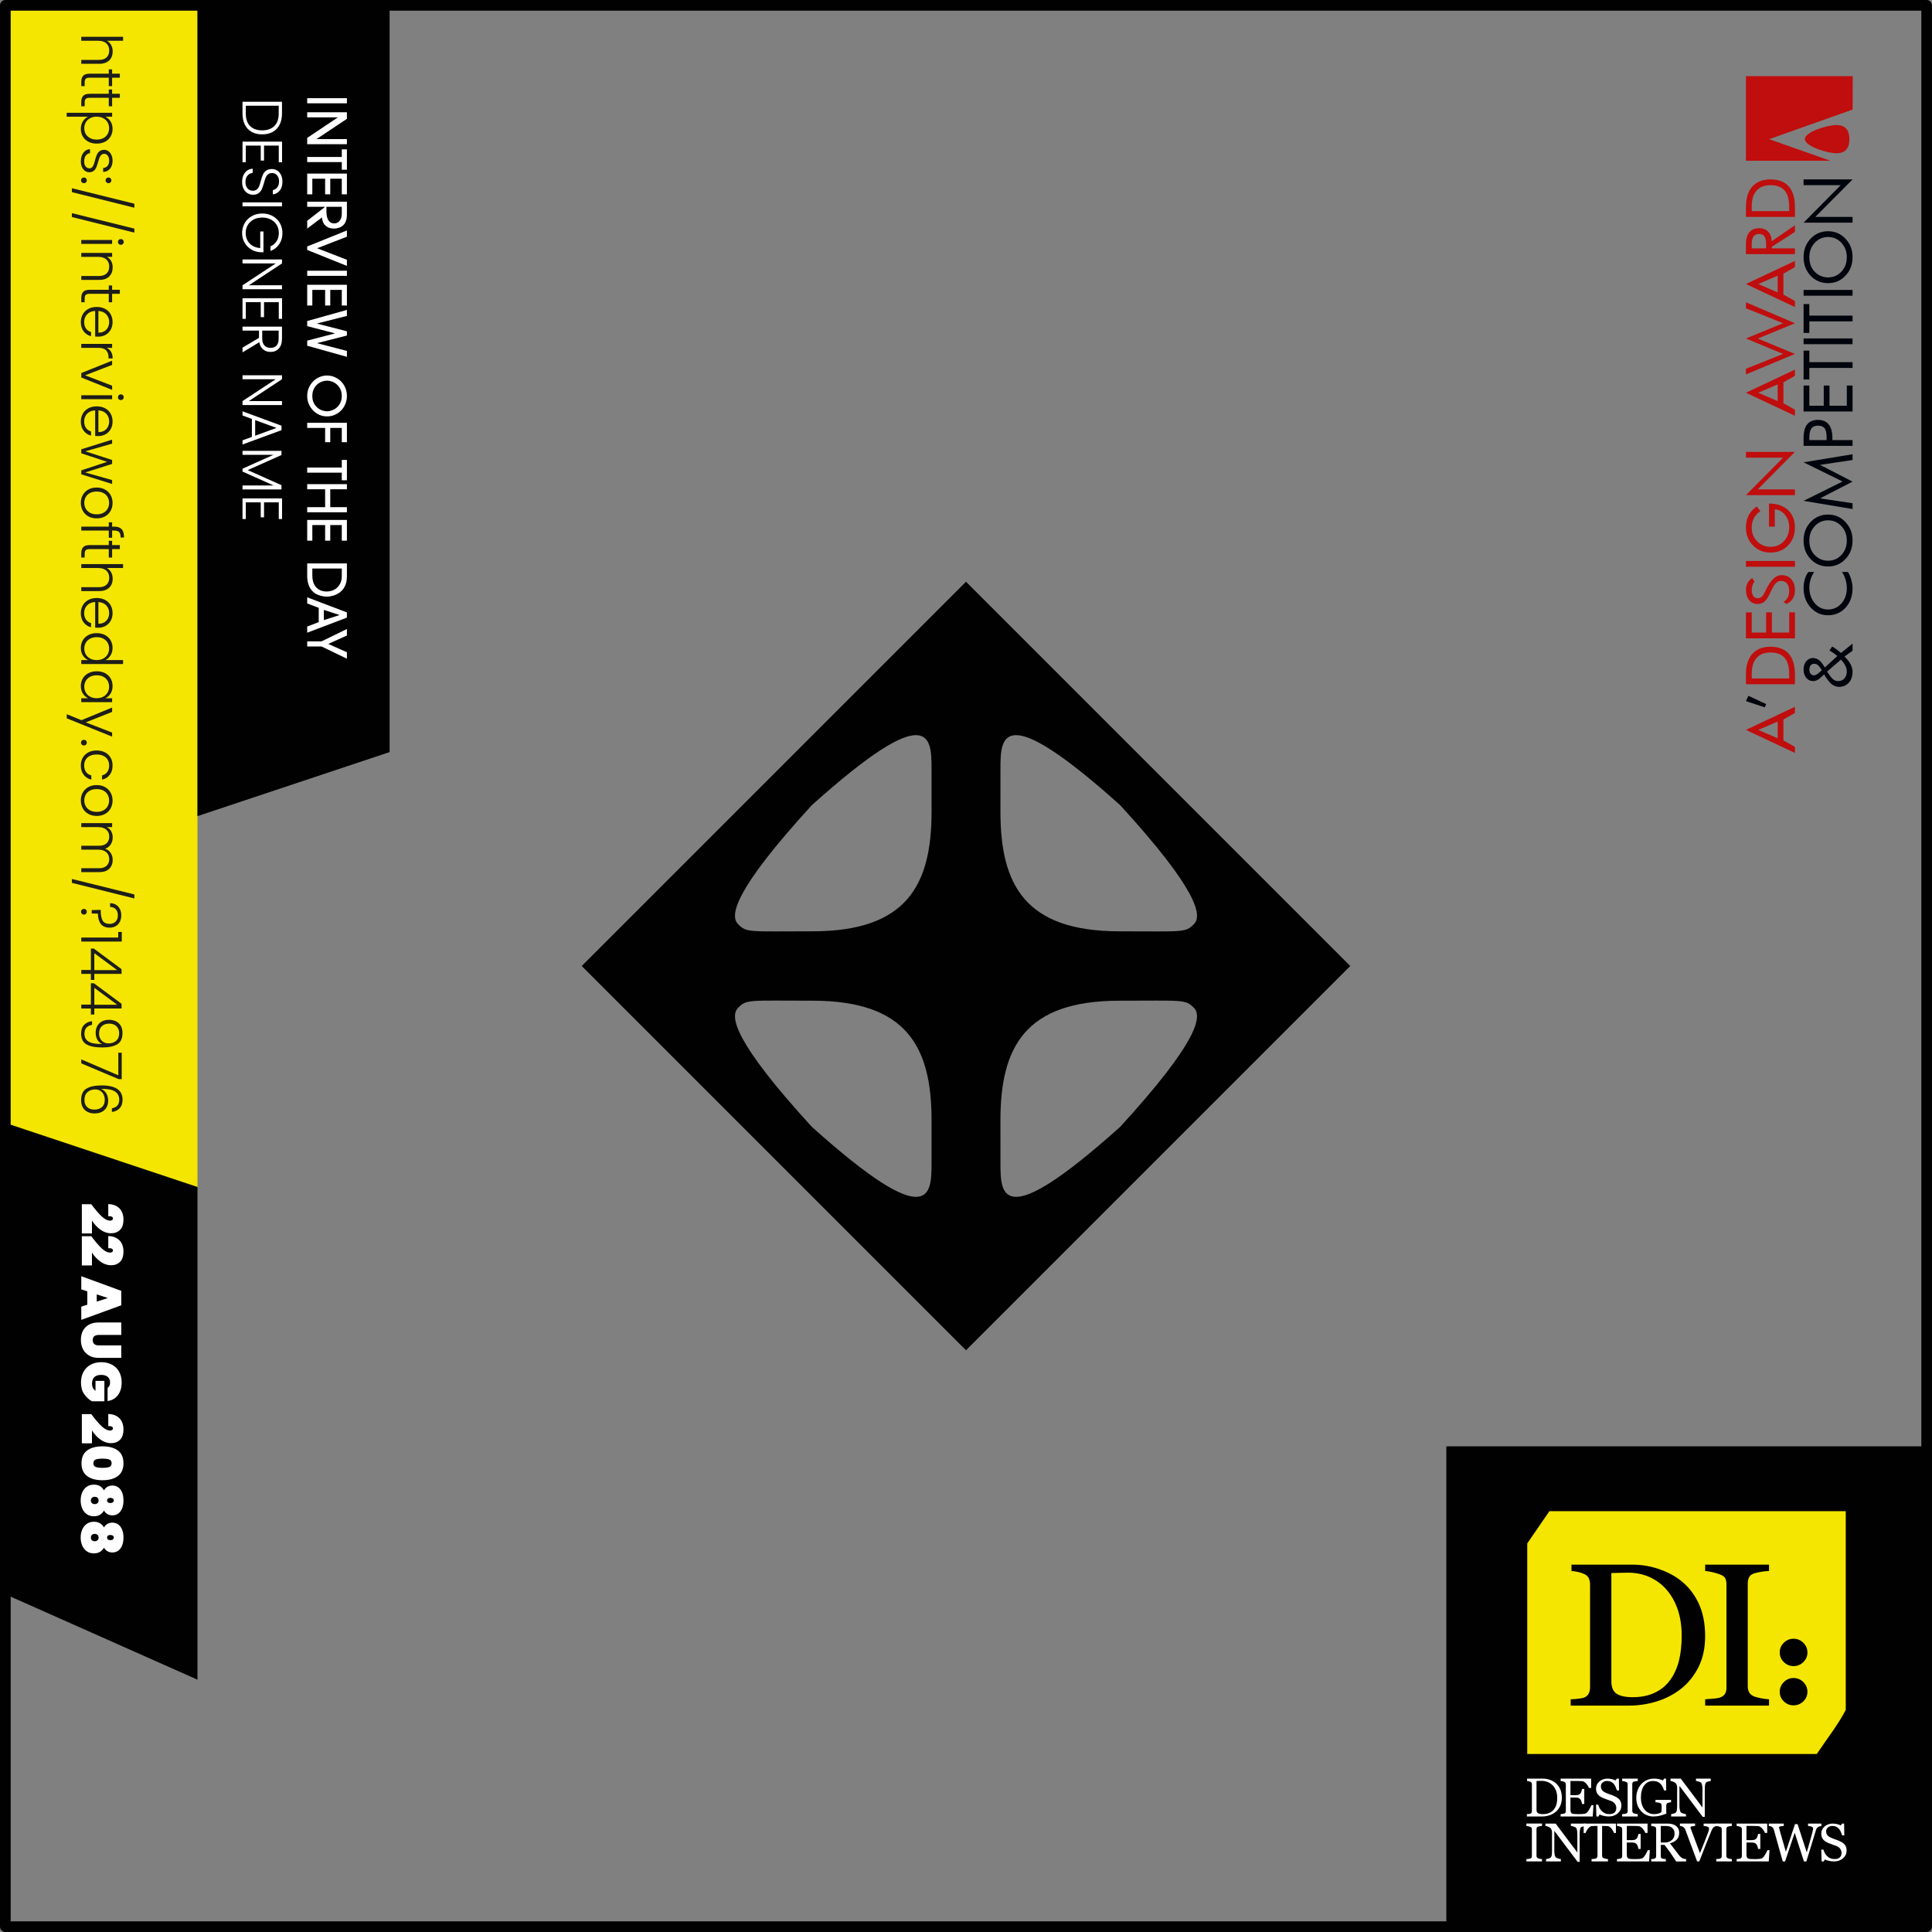 <?xml version="1.0" encoding="UTF-8"?>
<svg id="Layer_1" xmlns="http://www.w3.org/2000/svg" version="1.1" viewBox="0 0 513.071 513.071">
  <rect x="0" y="0" width="513.071" height="513.071" fill="#808080" stroke="none"/>
  <!-- Generator: Adobe Illustrator 29.1.0, SVG Export Plug-In . SVG Version: 2.1.0 Build 142)  -->
  <rect x="384.095" y="384.095" width="127.559" height="127.559" style="fill: #010101;"/>
  <polygon points="52.441 1.418 52.441 315.386 1.418 298.378 1.418 1.418 52.441 1.418" style="fill: #f4e600; fill-rule: evenodd;"/>
  <polygon points="52.441 1.418 52.441 216.74 103.465 199.732 103.465 1.418 52.441 1.418" style="fill: #010101; fill-rule: evenodd;"/>
  <polygon points="52.441 315.213 52.441 446.063 26.929 434.724 1.418 423.386 1.418 298.205 52.441 315.213" style="fill: #010101; fill-rule: evenodd;"/>
  <g>
    <rect x="81.581" y="26.076" width="10.545" height="1.358" style="fill: #fff;"/>
    <polygon points="81.581 38.294 92.126 38.294 92.126 36.936 84.107 36.936 84.107 36.905 92.126 31.558 92.126 29.809 81.581 29.809 81.581 31.167 89.734 31.167 81.581 36.624 81.581 38.294" style="fill: #fff; fill-rule: evenodd;"/>
    <polygon points="81.581 43.044 90.766 43.044 90.766 45.071 92.126 45.071 92.126 39.663 90.766 39.663 90.766 41.687 81.581 41.687 81.581 43.044" style="fill: #fff; fill-rule: evenodd;"/>
    <polygon points="81.581 51.605 82.942 51.605 82.942 47.458 86.344 47.458 86.344 51.605 87.704 51.605 87.704 47.458 90.766 47.458 90.766 51.605 92.126 51.605 92.126 46.1 81.581 46.1 81.581 51.605" style="fill: #fff; fill-rule: evenodd;"/>
    <path d="M81.581,60.696l3.934-2.951c0,.17.037.42.111.76.074.34.23.672.456,1.006.23.329.553.61.978.839.419.227.984.346,1.69.346.448,0,.893-.082,1.341-.241.445-.159.828-.408,1.154-.743.266-.281.479-.635.638-1.071.159-.434.244-1.023.244-1.769v-3.305h-10.545v1.358h4.762l-4.762,3.713v2.058ZM90.766,54.924v1.808c0,.487-.062.89-.19,1.219-.128.329-.283.595-.473.802-.193.207-.411.354-.643.445-.235.091-.462.139-.686.139-.346,0-.638-.065-.873-.193-.233-.128-.428-.292-.584-.493-.153-.201-.275-.428-.36-.672-.085-.249-.15-.493-.187-.734-.043-.238-.062-.459-.074-.666-.011-.207-.011-.366-.011-.485v-1.171h4.082Z" style="fill: #fff; fill-rule: evenodd;"/>
    <polygon points="81.581 66.379 92.126 70.611 92.126 68.99 84.218 65.923 92.126 62.859 92.126 61.203 81.581 65.452 81.581 66.379" style="fill: #fff; fill-rule: evenodd;"/>
    <rect x="81.581" y="71.895" width="10.545" height="1.358" style="fill: #fff;"/>
    <polygon points="81.581 81.134 82.942 81.134 82.942 76.986 86.344 76.986 86.344 81.134 87.704 81.134 87.704 76.986 90.766 76.986 90.766 81.134 92.126 81.134 92.126 75.629 81.581 75.629 81.581 81.134" style="fill: #fff; fill-rule: evenodd;"/>
    <polygon points="81.581 91.814 92.126 94.763 92.126 93.198 84.243 91.146 84.243 91.114 92.126 89.105 92.126 87.979 84.192 85.938 84.192 85.91 92.126 83.9 92.126 82.304 81.581 85.252 81.581 86.61 88.949 88.521 88.949 88.546 81.581 90.462 81.581 91.814" style="fill: #fff; fill-rule: evenodd;"/>
    <path d="M88.878,110.177c.643-.275,1.208-.658,1.687-1.145.479-.488.862-1.066,1.142-1.729.275-.663.419-1.378.419-2.146,0-.802-.147-1.534-.436-2.197-.286-.663-.675-1.236-1.162-1.712-.49-.479-1.054-.853-1.692-1.12-.638-.269-1.295-.403-1.981-.403-.697,0-1.361.133-1.998.408-.638.269-1.196.646-1.678,1.134-.49.485-.879,1.057-1.165,1.718-.286.663-.431,1.386-.431,2.171,0,.768.144,1.482.431,2.146s.675,1.242,1.154,1.729c.479.487,1.035.87,1.67,1.145.632.272,1.296.408,1.993.408.723,0,1.403-.136,2.049-.408ZM85.53,108.984c-.456-.159-.876-.408-1.259-.743-.383-.332-.703-.751-.952-1.261-.255-.507-.377-1.12-.377-1.823,0-.7.122-1.307.377-1.82.249-.516.57-.938.952-1.273.383-.335.808-.584,1.27-.743.462-.159.898-.238,1.312-.238.405,0,.833.079,1.293.238.456.159.876.408,1.264.743.388.335.712.757.967,1.267.255.51.388,1.114.388,1.825,0,.672-.122,1.267-.366,1.774-.247.51-.558.935-.941,1.273-.383.34-.808.595-1.276.765-.468.17-.924.258-1.372.258-.402,0-.828-.082-1.281-.244Z" style="fill: #fff; fill-rule: evenodd;"/>
    <polygon points="81.581 113.641 86.344 113.641 86.344 117.434 87.704 117.434 87.704 113.641 90.766 113.641 90.766 117.434 92.126 117.434 92.126 112.283 81.581 112.283 81.581 113.641" style="fill: #fff; fill-rule: evenodd;"/>
    <polygon points="81.581 125.521 90.766 125.521 90.766 127.545 92.126 127.545 92.126 122.137 90.766 122.137 90.766 124.163 81.581 124.163 81.581 125.521" style="fill: #fff; fill-rule: evenodd;"/>
    <polygon points="81.581 136.041 92.126 136.041 92.126 134.686 87.704 134.686 87.704 129.932 92.126 129.932 92.126 128.574 81.581 128.574 81.581 129.932 86.344 129.932 86.344 134.686 81.581 134.686 81.581 136.041" style="fill: #fff; fill-rule: evenodd;"/>
    <polygon points="81.581 143.584 82.942 143.584 82.942 139.437 86.344 139.437 86.344 143.584 87.704 143.584 87.704 139.437 90.766 139.437 90.766 143.584 92.126 143.584 92.126 138.079 81.581 138.079 81.581 143.584" style="fill: #fff; fill-rule: evenodd;"/>
    <path d="M81.581,149.619v3.368c0,.743.102,1.463.315,2.163.207.7.609,1.352,1.21,1.967.187.196.419.377.703.541.281.159.584.298.913.414.329.111.669.201,1.026.269.357.065.717.102,1.08.102.51,0,1.063-.091,1.664-.261.595-.17,1.162-.445,1.695-.828.275-.201.53-.434.771-.7.232-.264.439-.578.609-.927.17-.349.309-.748.411-1.193.094-.445.147-.938.147-1.491v-3.424h-10.545ZM90.766,150.976v1.987c0,.771-.133,1.417-.394,1.936-.261.519-.584.944-.972,1.273-.394.323-.819.558-1.276.7-.462.139-.893.213-1.295.213-.745,0-1.366-.128-1.862-.371-.493-.249-.893-.573-1.19-.967-.298-.397-.513-.842-.641-1.329-.128-.493-.193-.987-.193-1.48v-1.962h7.824Z" style="fill: #fff; fill-rule: evenodd;"/>
    <path d="M81.581,168.021l10.545-4.005v-1.383l-10.545-4.005v1.624l3.061,1.171v3.793l-3.061,1.168v1.638ZM86.003,161.963l4.13,1.352v.031l-4.13,1.338v-2.721Z" style="fill: #fff; fill-rule: evenodd;"/>
    <polygon points="81.581 171.678 85.388 171.678 92.126 174.929 92.126 173.223 87.183 171 92.126 168.767 92.126 167.043 85.388 170.323 81.581 170.323 81.581 171.678" style="fill: #fff; fill-rule: evenodd;"/>
  </g>
  <g>
    <path d="M490.167,401.315v52.758c-1.808,3.609-4.975,7.668-7.69,11.724h-76.895v-55.913l5.879-8.569h78.707Z" style="fill: #f4e600; fill-rule: evenodd;"/>
    <g>
      <path d="M413.326,479.203c-.153.519-.383.972-.697,1.363-.306.383-.706.677-1.193.884-.499.215-1.071.315-1.721.315-.575,0-.995-.079-1.261-.247-.278-.156-.411-.451-.411-.882v-7.67c.122,0,.323-.011.592-.02.266,0,.505-.011.717-.011.629,0,1.213.119,1.729.335.516.215.947.521,1.31.904.371.411.66.884.859,1.423.193.541.298,1.139.298,1.808,0,.686-.076,1.287-.221,1.797ZM414.284,475.027c-.326-.677-.765-1.227-1.329-1.658-.422-.315-.918-.561-1.471-.746-.564-.187-1.139-.286-1.712-.286h-4.235v.629c.116.009.258.028.431.059.162.037.315.088.459.156.153.079.247.176.306.295.057.128.085.264.085.422v7.05c0,.167-.04.306-.096.422-.057.119-.162.207-.295.266-.077.04-.221.068-.431.088-.21.028-.383.04-.507.04v.629h4.005c.66,0,1.301-.099,1.922-.295.621-.198,1.185-.502,1.692-.904.488-.394.887-.913,1.193-1.542.306-.629.471-1.363.471-2.228,0-.924-.164-1.721-.488-2.398Z" style="fill: #fff; fill-rule: evenodd;"/>
      <path d="M422.618,479.398c-.077.215-.247.558-.505,1.012-.261.462-.507.805-.746,1.02-.096.088-.241.159-.451.207-.21.048-.411.079-.601.099-.193.017-.431.028-.709.028h-.669c-.431,0-.765-.011-.995-.04-.23-.02-.411-.079-.544-.176-.133-.088-.23-.227-.278-.403-.048-.178-.065-.414-.065-.729v-3.053h1.25c.346,0,.612.028.822.088.201.059.383.187.556.363.096.119.181.295.278.55.096.255.153.49.173.709h.593v-3.977h-.593c-.031.204-.088.422-.164.646-.076.235-.173.414-.286.55-.145.159-.306.275-.496.346-.193.068-.479.096-.882.096h-1.25v-3.77h1.797c.286,0,.553.009.782.02.23.009.431.02.604.04.323.037.658.255,1.021.658.354.403.584.785.7,1.14h.601v-2.486h-8.116v.629c.116.009.286.04.496.079.212.048.374.108.499.164.153.079.258.167.315.286.048.116.076.255.076.403v7.021c0,.176-.028.315-.085.422-.059.119-.164.207-.306.275-.076.028-.221.059-.451.088-.23.04-.411.059-.544.059v.629h8.527l.201-2.996h-.556Z" style="fill: #fff; fill-rule: evenodd;"/>
      <path d="M429.234,477.247c-.269-.147-.547-.283-.833-.403-.323-.128-.649-.244-.995-.363-.343-.119-.697-.255-1.04-.422-.403-.176-.709-.391-.918-.666-.21-.275-.306-.621-.306-1.043,0-.383.153-.706.468-.981.306-.267.689-.403,1.14-.403.419,0,.774.068,1.06.207.286.136.536.323.745.558.201.247.363.522.496.816.125.295.241.607.354.933h.564l-.057-3.144h-.556l-.286.482c-.306-.128-.629-.235-.992-.335-.366-.099-.777-.147-1.225-.147-.403,0-.794.068-1.157.207-.374.136-.689.315-.955.55-.289.255-.507.539-.66.853-.153.315-.23.658-.23,1.023,0,.646.153,1.168.479,1.559.323.394.774.717,1.366.953.295.128.649.266,1.06.403.403.147.765.275,1.08.394.459.176.814.422,1.043.757s.354.697.354,1.08c0,.255-.04.482-.108.677-.076.196-.181.374-.335.51-.153.159-.343.266-.573.343-.238.079-.516.119-.831.119-.431,0-.805-.068-1.12-.207-.323-.136-.601-.315-.842-.55-.258-.244-.456-.51-.609-.794-.153-.286-.289-.61-.403-.964h-.564l.096,3.144h.553l.298-.522c.315.147.689.275,1.128.374.439.096.879.147,1.318.147.938,0,1.729-.275,2.37-.825.641-.55.967-1.259.967-2.112,0-.354-.057-.669-.162-.944-.105-.264-.269-.51-.479-.746-.201-.196-.439-.363-.706-.522Z" style="fill: #fff; fill-rule: evenodd;"/>
      <path d="M434.94,481.765c-.153,0-.346-.028-.556-.068-.218-.04-.371-.091-.468-.128-.162-.059-.278-.159-.343-.275-.068-.119-.096-.247-.096-.403v-7.081c0-.147.028-.286.085-.414.057-.116.181-.207.354-.264.144-.04.315-.079.516-.108.193-.031.363-.051.507-.059v-.629h-4.15v.629c.136.009.298.04.507.088.21.048.383.099.527.156.181.079.295.167.351.275.048.111.076.238.076.394v7.09c0,.187-.037.335-.105.434-.077.096-.181.176-.323.235-.096.04-.269.068-.499.088-.238.02-.419.04-.536.04v.629h4.15v-.629Z" style="fill: #fff; fill-rule: evenodd;"/>
      <path d="M443.761,477.995h-4.127v.626c.142.011.343.031.601.059.258.04.468.079.621.139.164.057.269.156.326.295.057.136.085.283.085.451v.482c0,.156-.009.343-.009.558,0,.215-.02.434-.057.638-.145.128-.394.247-.737.354-.354.119-.737.167-1.157.167-.573,0-1.08-.108-1.519-.343-.451-.227-.822-.541-1.108-.944-.306-.383-.536-.845-.689-1.383-.153-.53-.23-1.1-.23-1.709,0-.689.077-1.307.23-1.865.153-.55.371-1.023.66-1.395.286-.374.621-.669,1.012-.865.383-.199.831-.295,1.329-.295.459,0,.85.079,1.176.215.323.139.601.335.831.57.23.235.411.51.556.816.142.303.266.607.363.913h.573l-.057-3.144h-.527l-.266.482c-.306-.128-.649-.235-1.043-.335-.391-.099-.85-.147-1.366-.147-.669,0-1.29.128-1.862.383-.576.255-1.071.601-1.483,1.052-.431.462-.765,1.001-.995,1.63-.238.629-.354,1.307-.354,2.033,0,.765.116,1.454.363,2.064.249.618.584,1.139,1.006,1.57.4.431.887.757,1.443.981.553.238,1.128.346,1.729.346.555,0,1.12-.059,1.701-.198.576-.136,1.157-.323,1.749-.578-.017-.119-.028-.255-.028-.431-.009-.178-.009-.513-.009-1.023v-.697c0-.147.028-.275.085-.391.06-.119.153-.207.298-.275.113-.051.258-.091.448-.119.181-.02.326-.04.439-.059v-.626Z" style="fill: #fff; fill-rule: evenodd;"/>
      <path d="M454.306,472.337h-3.909v.629c.153.009.371.059.66.136.286.088.496.179.629.255.133.108.238.315.315.621.076.315.116.754.116,1.324v4.705l-5.766-7.67h-2.724v.629c.173.009.403.068.689.176.278.108.499.235.669.394.116.116.21.275.286.49.076.215.116.422.116.629v4.81c0,.649-.028,1.1-.085,1.366-.059.264-.173.462-.334.578-.077.068-.261.147-.547.227-.295.079-.505.128-.621.128v.629h3.937v-.629c-.113,0-.335-.048-.658-.139-.326-.088-.544-.184-.652-.283-.15-.128-.258-.343-.323-.658-.076-.306-.105-.746-.105-1.315v-5.108l6.185,8.229h.544v-7.265c0-.513.028-.924.085-1.259.057-.335.162-.558.326-.677.113-.068.306-.136.573-.207.267-.068.459-.108.593-.116v-.629Z" style="fill: #fff; fill-rule: evenodd;"/>
      <path d="M409.505,493.708c-.153,0-.346-.031-.556-.071-.221-.037-.374-.088-.468-.128-.164-.057-.278-.156-.346-.275-.065-.116-.094-.244-.094-.403v-7.081c0-.147.028-.283.085-.411.057-.119.181-.207.354-.267.142-.037.315-.076.516-.108.19-.028.363-.048.507-.057v-.629h-4.15v.629c.133.009.298.037.507.088.21.048.383.096.524.156.181.079.298.167.354.275.048.108.077.235.077.394v7.089c0,.187-.04.335-.105.431-.077.099-.181.179-.326.238-.096.037-.267.068-.496.088-.238.02-.422.04-.536.04v.626h4.15v-.626Z" style="fill: #fff; fill-rule: evenodd;"/>
      <path d="M421.078,484.28h-3.909v.629c.153.009.374.057.66.136.286.088.496.176.629.255.136.108.241.315.318.618.077.315.113.757.113,1.327v4.705l-5.763-7.671h-2.724v.629c.17.009.4.068.686.176.278.108.499.235.669.391.116.119.213.275.289.493.076.215.113.422.113.626v4.813c0,.649-.028,1.1-.085,1.366-.057.264-.173.459-.335.578-.076.068-.258.147-.544.227-.298.076-.507.128-.624.128v.626h3.94v-.626c-.116,0-.334-.051-.66-.139-.326-.088-.544-.187-.649-.283-.153-.128-.258-.346-.326-.658-.076-.306-.105-.748-.105-1.318v-5.105l6.185,8.229h.544v-7.268c0-.51.028-.921.085-1.256.06-.335.164-.561.326-.677.113-.068.306-.139.573-.207.269-.068.459-.108.593-.116v-.629Z" style="fill: #fff; fill-rule: evenodd;"/>
      <path d="M429.129,484.28h-8.566v2.514h.507c.04-.139.105-.306.221-.51.113-.207.238-.405.383-.59.142-.179.295-.346.468-.493.17-.136.334-.224.496-.244.193-.02.403-.031.621-.04.221,0,.411-.009.564-.009h.411v7.923c0,.198-.037.346-.105.462-.076.119-.181.196-.335.255-.105.04-.286.079-.553.108-.269.031-.459.051-.584.051v.626h4.368v-.626c-.153,0-.354-.031-.621-.091-.269-.057-.439-.096-.516-.136-.165-.059-.278-.156-.335-.286-.068-.128-.096-.264-.096-.419v-7.866h.419c.193,0,.394.009.624.017.218.011.411.02.561.031.153.02.318.108.488.244.173.139.326.306.47.493.133.184.258.383.371.578.116.196.193.374.238.522h.499v-2.514Z" style="fill: #fff; fill-rule: evenodd;"/>
      <path d="M437.587,491.341c-.076.215-.247.558-.504,1.012-.258.459-.507.805-.746,1.02-.096.088-.241.156-.451.207-.21.048-.411.076-.601.096-.193.02-.431.031-.709.031h-.669c-.431,0-.765-.011-.995-.04-.23-.02-.411-.079-.544-.179-.133-.088-.23-.224-.278-.403-.045-.176-.065-.411-.065-.726v-3.053h1.253c.343,0,.609.028.822.088.198.059.38.187.553.363.096.119.181.295.278.55s.153.49.173.706h.592v-3.977h-.592c-.031.207-.088.422-.164.649-.077.235-.17.411-.286.55-.142.156-.306.275-.496.343-.193.068-.479.099-.879.099h-1.253v-3.77h1.797c.286,0,.553.009.782.017.23.011.431.02.604.04.323.04.658.255,1.023.658.351.403.581.788.697,1.139h.601v-2.483h-8.115v.629c.116.009.286.037.499.077.21.051.371.108.496.167.153.079.258.167.315.286.048.116.076.255.076.403v7.021c0,.176-.028.315-.085.422-.057.116-.165.204-.306.275-.076.028-.221.057-.451.088-.23.04-.411.06-.544.06v.626h8.527l.201-2.993h-.556Z" style="fill: #fff; fill-rule: evenodd;"/>
      <path d="M443.965,488.668c-.499.434-1.12.641-1.865.641h-1.06v-4.399h1.375c.729,0,1.293.184,1.692.55.403.363.604.853.604,1.471,0,.737-.249,1.315-.746,1.738ZM447.769,493.708c-.125,0-.278-.02-.451-.051-.181-.028-.323-.076-.439-.136-.162-.079-.323-.179-.488-.306-.162-.128-.343-.323-.544-.598-.459-.598-.85-1.108-1.165-1.531-.326-.422-.717-.944-1.196-1.562.354-.099.68-.227.975-.383.298-.159.555-.334.774-.55.23-.218.403-.482.516-.796.116-.303.181-.658.181-1.052,0-.442-.085-.814-.247-1.128-.173-.315-.394-.57-.66-.765-.286-.198-.612-.346-.967-.434-.352-.088-.726-.136-1.125-.136h-4.428v.629c.133.009.286.028.468.068.184.04.335.068.451.108.173.068.278.167.326.283.037.128.065.275.065.434v7.061c0,.187-.037.332-.096.451-.057.119-.162.196-.295.255-.085.04-.23.079-.439.099-.21.02-.363.04-.479.04v.626h3.892v-.626c-.153,0-.326-.02-.527-.051-.21-.02-.354-.048-.431-.076-.17-.059-.275-.147-.323-.267-.057-.119-.077-.255-.077-.411v-2.968h1.004c.544.709,1.052,1.386,1.519,2.044.468.666.995,1.454,1.576,2.356h2.631v-.626Z" style="fill: #fff; fill-rule: evenodd;"/>
      <path d="M456.047,484.28h-3.623v.629l.468.057c.153.02.318.059.47.099.153.06.267.119.363.187s.142.156.142.255c0,.108-.017.244-.037.403-.02.156-.105.442-.258.853-.162.434-.468,1.227-.918,2.378-.459,1.157-.859,2.149-1.205,2.993-.706-1.865-1.242-3.308-1.624-4.32-.383-1.012-.649-1.738-.814-2.191-.017-.037-.037-.096-.057-.165-.02-.071-.02-.128-.02-.178,0-.128.116-.215.354-.264.23-.051.527-.091.87-.108v-.629h-4.034v.629c.133.009.258.028.411.068.153.04.286.096.42.176.145.099.258.207.354.315.096.108.173.235.23.374.21.578.632,1.698,1.242,3.348l1.913,5.145h.573c.649-1.678,1.281-3.288,1.894-4.842.612-1.542,1.08-2.679,1.386-3.416.085-.207.181-.383.278-.541.094-.147.218-.275.371-.371.105-.071.249-.128.422-.178.17-.04.315-.068.428-.077v-.629Z" style="fill: #fff; fill-rule: evenodd;"/>
      <path d="M459.919,493.708c-.153,0-.343-.031-.553-.071-.221-.037-.374-.088-.47-.128-.162-.057-.275-.156-.343-.275-.068-.116-.096-.244-.096-.403v-7.081c0-.147.028-.283.088-.411.057-.119.181-.207.351-.267.144-.037.317-.076.516-.108.193-.028.366-.048.507-.057v-.629h-4.147v.629c.133.009.295.037.505.088.213.048.383.096.527.156.181.079.295.167.354.275.045.108.077.235.077.394v7.089c0,.187-.04.335-.108.431-.076.099-.181.179-.323.238-.096.037-.269.068-.499.088-.238.02-.419.04-.533.04v.626h4.147v-.626Z" style="fill: #fff; fill-rule: evenodd;"/>
      <path d="M469.364,491.341c-.076.215-.249.558-.507,1.012-.258.459-.505.805-.745,1.02-.096.088-.238.156-.448.207-.21.048-.411.076-.604.096-.19.02-.428.031-.706.031h-.669c-.431,0-.765-.011-.995-.04-.23-.02-.411-.079-.544-.179-.133-.088-.23-.224-.278-.403-.048-.176-.068-.411-.068-.726v-3.053h1.253c.346,0,.612.028.822.088.201.059.383.187.556.363.093.119.181.295.278.55.093.255.15.49.17.706h.593v-3.977h-.593c-.028.207-.085.422-.162.649-.077.235-.173.411-.286.55-.145.156-.306.275-.499.343-.19.068-.476.099-.879.099h-1.253v-3.77h1.797c.289,0,.556.009.785.017.23.011.431.02.601.04.326.04.66.255,1.023.658.354.403.584.788.697,1.139h.604v-2.483h-8.116v.629c.113.009.286.037.496.077.21.051.374.108.496.167.153.079.261.167.317.286.048.116.077.255.077.403v7.021c0,.176-.028.315-.088.422-.057.116-.162.204-.306.275-.074.028-.218.057-.448.088-.23.04-.411.06-.544.06v.626h8.527l.201-2.993h-.556Z" style="fill: #fff; fill-rule: evenodd;"/>
      <path d="M483.693,484.28h-3.546v.629c.479.037.822.116,1.032.215.21.108.326.235.326.383,0,.116-.02.244-.048.403-.028.156-.096.451-.201.873-.153.61-.354,1.335-.593,2.18-.238.845-.524,1.837-.85,2.968l-2.446-7.515h-.68l-2.426,7.347c-.536-1.837-.927-3.223-1.196-4.144-.266-.924-.459-1.593-.553-1.996-.02-.037-.031-.096-.04-.176-.02-.079-.02-.136-.02-.187,0-.116.116-.196.363-.244.249-.051.547-.091.89-.108v-.629h-3.977v.629c.125.009.269.028.422.068.153.04.286.096.4.176.133.099.241.196.318.306.076.116.142.244.19.383.162.587.488,1.758.975,3.484.479,1.729.947,3.399,1.406,5.009h.609l2.563-7.62,2.458,7.62h.629l1.397-4.535,1.137-3.722c.068-.235.153-.414.249-.55.094-.128.23-.247.391-.354.125-.079.266-.136.419-.187.153-.04.289-.068.403-.077v-.629Z" style="fill: #fff; fill-rule: evenodd;"/>
      <path d="M489.048,489.189c-.269-.147-.547-.283-.833-.403-.323-.128-.649-.247-.995-.363-.343-.119-.697-.255-1.04-.422-.403-.179-.709-.394-.918-.669-.21-.275-.306-.618-.306-1.04,0-.383.153-.706.468-.981.306-.266.689-.403,1.139-.403.419,0,.774.068,1.06.204.286.139.536.326.746.561.201.244.363.519.496.814.125.295.241.61.354.933h.564l-.057-3.141h-.556l-.286.482c-.306-.128-.629-.238-.992-.335-.366-.099-.777-.147-1.225-.147-.403,0-.794.068-1.157.207-.374.136-.689.312-.955.55-.289.255-.507.539-.66.853-.153.315-.23.658-.23,1.02,0,.649.153,1.171.479,1.562.323.394.774.717,1.366.952.295.128.649.267,1.06.403.403.147.765.275,1.08.394.459.176.814.422,1.043.757.23.332.354.697.354,1.08,0,.255-.04.479-.108.677-.077.196-.181.371-.335.51-.153.156-.343.264-.573.343-.238.079-.516.119-.831.119-.431,0-.805-.071-1.12-.207-.323-.139-.601-.315-.842-.55-.258-.247-.456-.51-.61-.796-.153-.283-.289-.61-.403-.961h-.564l.096,3.141h.553l.298-.519c.315.147.689.275,1.128.371.439.099.879.147,1.318.147.938,0,1.729-.275,2.37-.825.641-.55.967-1.256.967-2.112,0-.351-.057-.666-.162-.941-.105-.266-.269-.51-.479-.746-.201-.198-.439-.366-.706-.522Z" style="fill: #fff; fill-rule: evenodd;"/>
    </g>
    <path d="M445.848,441.119c-.496,1.939-1.293,3.648-2.37,5.117-1.043,1.414-2.39,2.514-4.051,3.3-1.664.785-3.608,1.176-5.828,1.176-1.928,0-3.359-.303-4.289-.916-.93-.612-1.389-1.721-1.389-3.325v-28.718c.434-.017,1.105-.034,2.007-.059.904-.025,1.706-.045,2.432-.045,2.149,0,4.105.419,5.865,1.242,1.758.819,3.246,1.953,4.456,3.393,1.273,1.511,2.245,3.283,2.917,5.309.663,2.024,1.001,4.295,1.001,6.798,0,2.548-.258,4.793-.751,6.729ZM450.967,425.515c-1.239-2.531-2.945-4.575-5.119-6.146-1.61-1.171-3.495-2.103-5.652-2.801-2.166-.7-4.36-1.049-6.588-1.049h-16.279v1.675c.459.037,1.006.122,1.644.244.638.125,1.23.323,1.777.587.601.286,1.001.672,1.202,1.151.204.482.312,1.02.312,1.624v27.32c0,.646-.125,1.188-.363,1.641-.241.454-.621.802-1.151,1.029-.264.122-.814.235-1.636.332-.822.105-1.485.147-1.998.147v1.678h15.449c2.537,0,5.006-.368,7.393-1.108,2.387-.734,4.535-1.851,6.466-3.353,1.891-1.491,3.438-3.404,4.623-5.743,1.185-2.339,1.777-5.097,1.777-8.283,0-3.43-.618-6.415-1.857-8.946Z" style="fill: #010101; fill-rule: evenodd;"/>
    <path d="M469.795,451.27c-.584-.017-1.301-.105-2.14-.278-.842-.167-1.443-.323-1.814-.471-.618-.264-1.06-.621-1.318-1.074-.255-.454-.38-.969-.38-1.562v-27.408c0-.584.116-1.117.346-1.596.23-.482.68-.831,1.352-1.049.567-.176,1.23-.315,1.99-.436.762-.113,1.415-.184,1.964-.201v-1.675h-16.962v1.675c.513.037,1.168.15,1.973.332.805.193,1.477.394,2.007.604.726.286,1.185.635,1.381,1.054.193.42.292.944.292,1.562v27.425c0,.717-.133,1.276-.4,1.678-.264.4-.689.714-1.273.941-.371.139-1.009.252-1.911.323l-2.069.156v1.678h16.962v-1.678Z" style="fill: #010101; fill-rule: evenodd;"/>
    <path d="M478.902,446.701c-.726-.717-1.59-1.083-2.591-1.083-1.009,0-1.865.366-2.591,1.083-.726.723-1.089,1.579-1.089,2.574s.363,1.851,1.089,2.548c.726.7,1.582,1.057,2.591,1.057,1.001,0,1.865-.357,2.591-1.057.726-.697,1.089-1.553,1.089-2.548s-.363-1.851-1.089-2.574ZM478.911,436.275c-.717-.714-1.582-1.083-2.599-1.083-1.026,0-1.893.368-2.608,1.083-.717.714-1.071,1.57-1.071,2.565,0,.995.363,1.843,1.089,2.548.726.717,1.582,1.066,2.591,1.066,1.001,0,1.865-.349,2.591-1.066.726-.706,1.089-1.553,1.089-2.548,0-.995-.363-1.851-1.08-2.565Z" style="fill: #010101; fill-rule: evenodd;"/>
  </g>
  <path d="M511.654,513.071H1.417c-.783,0-1.417-.634-1.417-1.417V1.417C0,.635.635,0,1.417,0h510.237c.783,0,1.417.635,1.417,1.417v510.236c0,.783-.634,1.417-1.417,1.417ZM2.835,510.237h507.402V2.835H2.835v507.402Z" style="fill: #010101;"/>
  <g>
    <path d="M74.257,33.117c-.42.83-1.025,1.465-1.815,1.905-.79.44-1.73.66-2.82.66-1.08,0-2.013-.22-2.798-.66-.785-.44-1.385-1.075-1.8-1.905-.415-.83-.623-1.825-.623-2.985v-3.105h10.485v3.105c0,1.16-.21,2.155-.63,2.985ZM66.42,33.47c.765.765,1.832,1.147,3.203,1.147,1.38,0,2.457-.382,3.232-1.147.775-.765,1.163-1.877,1.163-3.337v-2.055h-8.745v2.055c0,1.46.382,2.572,1.147,3.337Z" style="fill: #fff;"/>
    <path d="M74.032,38.667h-3.915v3.975h-.87v-3.975h-3.975v4.425h-.87v-5.475h10.5v5.475h-.87v-4.425Z" style="fill: #fff;"/>
    <path d="M64.657,46.52c.24-.525.575-.938,1.005-1.238.43-.3.91-.46,1.44-.48v1.11c-.51.05-.958.275-1.343.675-.385.4-.578.985-.578,1.755,0,.71.183,1.272.548,1.688.365.415.827.623,1.387.623.45,0,.812-.115,1.088-.345.275-.231.48-.515.615-.855.135-.34.282-.81.442-1.41.19-.7.375-1.255.555-1.665.18-.41.46-.76.84-1.05.38-.29.895-.435,1.545-.435.54,0,1.022.14,1.448.42.425.28.757.675.998,1.185.24.51.36,1.095.36,1.755,0,.97-.238,1.752-.712,2.348-.475.595-1.087.938-1.837,1.027v-1.14c.43-.07.812-.305,1.147-.705.335-.4.502-.94.502-1.62,0-.63-.168-1.155-.502-1.575-.336-.42-.793-.63-1.373-.63-.44,0-.795.115-1.065.345-.27.23-.475.518-.615.863-.14.345-.29.812-.45,1.402-.19.68-.378,1.23-.562,1.65-.185.42-.468.775-.848,1.065-.38.29-.89.435-1.53.435-.49,0-.955-.13-1.395-.39-.441-.26-.795-.645-1.065-1.155-.27-.51-.405-1.12-.405-1.83,0-.69.12-1.297.36-1.822Z" style="fill: #fff;"/>
    <path d="M74.887,54.792h-10.485v-1.05h10.485v1.05Z" style="fill: #fff;"/>
    <path d="M71.827,65.427c.691-.3,1.232-.758,1.628-1.373.395-.615.592-1.338.592-2.167,0-.78-.18-1.48-.54-2.1-.36-.62-.873-1.11-1.538-1.47-.665-.36-1.438-.54-2.317-.54s-1.655.18-2.325.54c-.67.36-1.185.85-1.545,1.47-.36.62-.54,1.32-.54,2.1,0,.73.158,1.387.473,1.972.315.585.765,1.055,1.35,1.41.585.355,1.268.557,2.047.607v-4.41h.855v5.52h-.765c-.92-.05-1.752-.3-2.497-.75-.745-.45-1.333-1.052-1.763-1.807-.43-.755-.645-1.603-.645-2.542,0-.97.228-1.85.683-2.64.455-.79,1.09-1.413,1.905-1.868.815-.455,1.737-.682,2.768-.682,1.03,0,1.952.227,2.768.682.815.455,1.45,1.078,1.905,1.868.455.79.683,1.67.683,2.64,0,1.12-.28,2.1-.84,2.94-.56.84-1.34,1.45-2.34,1.83v-1.23Z" style="fill: #fff;"/>
    <path d="M64.402,76.812v-1.05l8.82-5.805h-8.82v-1.05h10.485v1.05l-8.805,5.805h8.805v1.05h-10.485Z" style="fill: #fff;"/>
    <path d="M74.032,80.247h-3.915v3.975h-.87v-3.975h-3.975v4.425h-.87v-5.475h10.5v5.475h-.87v-4.425Z" style="fill: #fff;"/>
    <path d="M64.402,92.322l4.38-2.596v-1.935h-4.38v-1.05h10.485v3.15c0,1.17-.28,2.058-.84,2.663-.56.605-1.295.907-2.205.907-.76,0-1.408-.218-1.942-.652-.535-.435-.883-1.078-1.042-1.928l-4.455,2.7v-1.26ZM69.637,87.792v2.115c0,.819.2,1.438.6,1.853.4.415.935.622,1.605.622.69,0,1.223-.2,1.598-.6.375-.4.562-1.03.562-1.891v-2.1h-4.365Z" style="fill: #fff;"/>
    <path d="M64.402,107.563v-1.051l8.82-5.805h-8.82v-1.05h10.485v1.05l-8.805,5.805h8.805v1.051h-10.485Z" style="fill: #fff;"/>
    <path d="M66.893,116.022v-4.771l-2.49-.915v-1.109l10.35,3.824v1.186l-10.35,3.809v-1.109l2.49-.915ZM67.762,115.707l5.67-2.07-5.67-2.069v4.14Z" style="fill: #fff;"/>
    <path d="M74.752,129.973h-10.35v-1.051h8.265l-8.265-3.689v-.765l8.235-3.69h-8.235v-1.05h10.35v1.109l-8.97,4.006,8.97,4.005v1.125Z" style="fill: #fff;"/>
    <path d="M74.032,133.407h-3.915v3.975h-.87v-3.975h-3.975v4.425h-.87v-5.475h10.5v5.475h-.87v-4.425Z" style="fill: #fff;"/>
  </g>
  <g>
    <path d="M29.534,15.345c-.26.495-.658.885-1.193,1.17-.535.285-1.187.428-1.957.428h-4.8v-1.035h4.68c.89,0,1.57-.223,2.04-.667.47-.445.705-1.053.705-1.822,0-.79-.25-1.42-.75-1.89-.5-.47-1.235-.705-2.205-.705h-4.47v-1.05h11.1v1.05h-4.305c.49.26.87.643,1.14,1.147s.405,1.073.405,1.703c0,.62-.13,1.177-.39,1.672Z" style="fill: #1d1d1b;"/>
    <path d="M28.889,20.632h-5.085c-.5,0-.845.095-1.035.285-.19.19-.285.525-.285,1.005v.96h-.9v-1.125c0-.74.172-1.29.517-1.65.345-.36.912-.54,1.703-.54h5.085v-1.14h.885v1.14h2.055v1.065h-2.055v2.25h-.885v-2.25Z" style="fill: #1d1d1b;"/>
    <path d="M28.889,25.972h-5.085c-.5,0-.845.095-1.035.285-.19.19-.285.525-.285,1.005v.96h-.9v-1.125c0-.74.172-1.29.517-1.65.345-.36.912-.54,1.703-.54h5.085v-1.14h.885v1.14h2.055v1.065h-2.055v2.25h-.885v-2.25Z" style="fill: #1d1d1b;"/>
    <path d="M29.347,32.22c.365.564.547,1.237.547,2.018,0,.74-.172,1.407-.518,2.002-.345.595-.835,1.06-1.47,1.395-.635.335-1.372.502-2.212.502-.84,0-1.58-.168-2.22-.502-.64-.335-1.135-.8-1.485-1.395-.35-.595-.525-1.263-.525-2.002,0-.771.183-1.44.548-2.01.365-.57.822-.985,1.372-1.245h-5.67v-1.035h12.06v1.035h-1.8c.55.26,1.007.672,1.373,1.238ZM27.457,36.675c.495-.265.872-.628,1.132-1.088.26-.46.39-.98.39-1.56,0-.56-.135-1.072-.405-1.537-.27-.465-.655-.833-1.155-1.103-.5-.27-1.08-.405-1.74-.405-.66,0-1.24.135-1.74.405-.5.27-.885.637-1.155,1.103-.27.465-.405.977-.405,1.537,0,.58.132,1.1.397,1.56.265.46.65.823,1.155,1.088.505.265,1.092.397,1.762.397.68,0,1.268-.133,1.763-.397Z" style="fill: #1d1d1b;"/>
    <path d="M22.117,40.589c.434-.595,1.027-.927,1.777-.997v1.08c-.46.05-.833.268-1.118.653-.285.385-.427.902-.427,1.552,0,.57.135,1.018.405,1.343.27.325.605.487,1.005.487.28,0,.51-.09.69-.27.18-.18.322-.408.427-.683.105-.275.217-.647.337-1.117.16-.61.32-1.105.48-1.485.16-.38.397-.703.712-.967.316-.265.738-.397,1.268-.397.4,0,.77.12,1.11.36.34.24.61.58.809,1.02.2.44.3.94.3,1.5,0,.88-.223,1.59-.667,2.13-.445.54-1.058.83-1.837.87v-1.05c.48-.03.867-.218,1.162-.562.295-.345.443-.817.443-1.417,0-.53-.126-.96-.375-1.29-.25-.33-.56-.495-.93-.495-.32,0-.583.098-.788.292-.205.195-.365.438-.48.728-.115.29-.243.68-.382,1.17-.16.59-.315,1.06-.465,1.41-.15.35-.37.65-.66.9-.29.25-.675.38-1.155.39-.44,0-.833-.12-1.177-.36-.345-.24-.618-.575-.817-1.005-.2-.43-.3-.925-.3-1.485,0-.94.218-1.708.653-2.303Z" style="fill: #1d1d1b;"/>
    <path d="M21.734,47.355c.15-.145.335-.217.555-.217.22,0,.402.072.547.217.145.145.218.328.218.547,0,.21-.073.388-.218.533-.145.144-.328.217-.547.217-.22,0-.405-.073-.555-.217-.15-.145-.225-.323-.225-.533,0-.22.075-.402.225-.547ZM28.259,47.355c.15-.145.335-.217.555-.217.22,0,.402.072.547.217.145.145.218.328.218.547,0,.21-.073.388-.218.533-.145.144-.328.217-.547.217-.22,0-.405-.073-.555-.217-.15-.145-.225-.323-.225-.533,0-.22.075-.402.225-.547Z" style="fill: #1d1d1b;"/>
    <path d="M35.684,55.163l-16.59-4.14v-1.035l16.59,4.11v1.065Z" style="fill: #1d1d1b;"/>
    <path d="M35.684,61.777l-16.59-4.14v-1.035l16.59,4.11v1.065Z" style="fill: #1d1d1b;"/>
    <path d="M29.774,64.777h-8.19v-1.05h8.19v1.05ZM31.544,63.712c.15-.15.335-.225.555-.225.22,0,.402.075.547.225.145.15.217.33.217.54,0,.209-.072.39-.217.539-.145.15-.328.226-.547.226-.22,0-.405-.075-.555-.226-.15-.149-.225-.33-.225-.539,0-.21.075-.39.225-.54Z" style="fill: #1d1d1b;"/>
    <path d="M29.017,73.402c-.606.619-1.483.93-2.633.93h-4.8v-1.035h4.68c.89,0,1.57-.223,2.04-.667.47-.445.705-1.053.705-1.823,0-.79-.25-1.42-.75-1.89-.5-.471-1.235-.705-2.205-.705h-4.47v-1.05h8.19v1.05h-1.395c.5.26.882.635,1.147,1.125.265.49.398,1.045.398,1.665,0,.98-.302,1.78-.907,2.4Z" style="fill: #1d1d1b;"/>
    <path d="M28.889,78.022h-5.085c-.5,0-.845.095-1.035.284-.19.19-.285.525-.285,1.006v.96h-.9v-1.125c0-.74.172-1.29.517-1.65.345-.36.912-.54,1.703-.54h5.085v-1.14h.885v1.14h2.055v1.065h-2.055v2.25h-.885v-2.25Z" style="fill: #1d1d1b;"/>
    <path d="M25.274,89.377v-6.795c-.62.03-1.15.18-1.59.45-.441.27-.772.624-.998,1.064-.225.441-.337.92-.337,1.44,0,.68.165,1.252.495,1.717.33.466.775.773,1.335.923v1.11c-.8-.2-1.453-.628-1.958-1.283-.505-.654-.758-1.477-.758-2.467,0-.77.173-1.46.518-2.07.345-.61.835-1.088,1.47-1.433.635-.345,1.377-.517,2.228-.517.85,0,1.595.17,2.235.511.64.34,1.13.814,1.47,1.425.34.609.51,1.305.51,2.085,0,.779-.17,1.462-.51,2.047-.34.585-.797,1.035-1.372,1.351-.575.315-1.213.473-1.913.473-.36,0-.635-.011-.825-.03ZM27.689,87.975c.43-.255.755-.603.975-1.043.22-.44.33-.92.33-1.44,0-.78-.25-1.445-.75-1.995-.5-.55-1.205-.855-2.115-.915v5.76c.61.01,1.13-.112,1.56-.367Z" style="fill: #1d1d1b;"/>
    <path d="M29.504,93.435c.28.475.42,1.058.42,1.747h-1.095v-.285c0-.76-.205-1.37-.615-1.829-.41-.461-1.095-.69-2.055-.69h-4.575v-1.05h8.19v1.05h-1.455c.51.23.905.582,1.185,1.058Z" style="fill: #1d1d1b;"/>
    <path d="M22.604,99.668l7.17,2.76v1.11l-8.19-3.285v-1.186l8.19-3.285v1.125l-7.17,2.761Z" style="fill: #1d1d1b;"/>
    <path d="M29.774,106.013h-8.19v-1.05h8.19v1.05ZM31.544,104.947c.15-.149.335-.225.555-.225.22,0,.402.075.547.225.145.15.217.33.217.54,0,.21-.072.391-.217.54-.145.15-.328.226-.547.226-.22,0-.405-.075-.555-.226-.15-.149-.225-.33-.225-.54,0-.21.075-.39.225-.54Z" style="fill: #1d1d1b;"/>
    <path d="M25.274,115.777v-6.795c-.62.03-1.15.18-1.59.45-.441.27-.772.624-.998,1.064-.225.441-.337.92-.337,1.44,0,.68.165,1.252.495,1.717.33.466.775.773,1.335.923v1.11c-.8-.2-1.453-.628-1.958-1.283-.505-.654-.758-1.476-.758-2.467,0-.771.173-1.46.518-2.07.345-.61.835-1.088,1.47-1.433.635-.345,1.377-.518,2.228-.518.85,0,1.595.17,2.235.511.64.34,1.13.814,1.47,1.425.34.609.51,1.305.51,2.085,0,.779-.17,1.462-.51,2.047-.34.585-.797,1.035-1.372,1.351-.575.315-1.213.473-1.913.473-.36,0-.635-.011-.825-.03ZM27.689,114.375c.43-.255.755-.603.975-1.043.22-.44.33-.92.33-1.44,0-.78-.25-1.445-.75-1.995-.5-.55-1.205-.856-2.115-.915v5.76c.61.01,1.13-.112,1.56-.367Z" style="fill: #1d1d1b;"/>
    <path d="M29.774,128.527l-8.19-2.565v-1.05l6.87-2.265-6.87-2.265v-1.065l8.19-2.565v1.065l-7.125,2.04,7.125,2.295v1.05l-7.14,2.266,7.14,2.024v1.035Z" style="fill: #1d1d1b;"/>
    <path d="M21.981,131.459c.345-.614.835-1.1,1.47-1.454.635-.355,1.377-.533,2.228-.533.85,0,1.592.181,2.227.54.635.36,1.125.85,1.47,1.471.345.619.518,1.314.518,2.085,0,.77-.172,1.467-.518,2.092-.345.625-.835,1.115-1.47,1.471-.635.354-1.377.532-2.227.532-.84,0-1.581-.18-2.22-.54-.64-.36-1.132-.855-1.478-1.485-.345-.63-.518-1.33-.518-2.1,0-.77.173-1.463.518-2.078ZM22.747,135.037c.245.46.615.832,1.11,1.117.495.285,1.103.428,1.823.428.72,0,1.327-.141,1.822-.42.495-.28.865-.65,1.11-1.11s.368-.96.368-1.5-.123-1.04-.368-1.5-.615-.827-1.11-1.103c-.495-.275-1.103-.412-1.822-.412-.72,0-1.328.137-1.823.412s-.865.64-1.11,1.096c-.245.454-.368.952-.368,1.492,0,.54.122,1.04.368,1.5Z" style="fill: #1d1d1b;"/>
    <path d="M28.889,142.807v-1.905h-7.305v-1.05h7.305v-1.14h.885v1.14h.57c.89,0,1.545.228,1.965.683.42.455.63,1.192.63,2.213h-.9c0-.681-.13-1.158-.39-1.433-.26-.275-.695-.413-1.305-.413h-.57v1.905h-.885Z" style="fill: #1d1d1b;"/>
    <path d="M28.889,145.822h-5.085c-.5,0-.845.095-1.035.284-.19.19-.285.525-.285,1.006v.96h-.9v-1.125c0-.74.172-1.29.517-1.65.345-.36.912-.54,1.703-.54h5.085v-1.14h.885v1.14h2.055v1.065h-2.055v2.25h-.885v-2.25Z" style="fill: #1d1d1b;"/>
    <path d="M29.534,155.37c-.26.495-.658.885-1.193,1.17-.535.285-1.187.428-1.957.428h-4.8v-1.035h4.68c.89,0,1.57-.223,2.04-.667.47-.445.705-1.053.705-1.823,0-.79-.25-1.42-.75-1.89-.5-.471-1.235-.705-2.205-.705h-4.47v-1.05h11.1v1.05h-4.305c.49.26.87.643,1.14,1.147s.405,1.072.405,1.702c0,.62-.13,1.178-.39,1.673Z" style="fill: #1d1d1b;"/>
    <path d="M25.274,166.672v-6.795c-.62.03-1.15.18-1.59.45-.441.27-.772.624-.998,1.065-.225.44-.337.92-.337,1.44,0,.68.165,1.252.495,1.717.33.466.775.773,1.335.923v1.11c-.8-.2-1.453-.628-1.958-1.283-.505-.654-.758-1.477-.758-2.467,0-.77.173-1.46.518-2.07.345-.61.835-1.088,1.47-1.433.635-.345,1.377-.518,2.228-.518.85,0,1.595.17,2.235.511.64.34,1.13.815,1.47,1.425.34.609.51,1.305.51,2.085,0,.779-.17,1.462-.51,2.047-.34.585-.797,1.035-1.372,1.351-.575.315-1.213.473-1.913.473-.36,0-.635-.011-.825-.03ZM27.689,165.27c.43-.255.755-.603.975-1.043.22-.439.33-.92.33-1.439,0-.78-.25-1.445-.75-1.995-.5-.55-1.205-.855-2.115-.915v5.76c.61.01,1.13-.112,1.56-.367Z" style="fill: #1d1d1b;"/>
    <path d="M27.906,168.652c.635.34,1.125.807,1.47,1.402.345.595.518,1.268.518,2.018,0,.72-.175,1.369-.525,1.949-.35.58-.805,1.006-1.365,1.275h4.68v1.05h-11.1v-1.05h1.83c-.57-.25-1.038-.66-1.402-1.23-.365-.569-.548-1.239-.548-2.01,0-.75.175-1.423.525-2.018.35-.595.845-1.06,1.485-1.395.64-.335,1.38-.503,2.22-.503.84,0,1.578.17,2.212.511ZM27.419,174.892c.5-.27.885-.638,1.155-1.103.27-.465.405-.978.405-1.537,0-.58-.13-1.101-.39-1.56-.26-.46-.637-.822-1.132-1.087-.495-.266-1.083-.397-1.763-.397-.67,0-1.257.132-1.762.397-.505.265-.89.627-1.155,1.087-.265.46-.397.98-.397,1.56,0,.56.135,1.072.405,1.537.27.465.655.833,1.155,1.103.5.271,1.08.405,1.74.405.66,0,1.24-.135,1.74-.405Z" style="fill: #1d1d1b;"/>
    <path d="M27.906,178.77c.635.335,1.125.8,1.47,1.395.345.595.518,1.268.518,2.018,0,.78-.18,1.453-.54,2.018-.36.565-.82.973-1.38,1.223h1.8v1.05h-8.19v-1.05h1.815c-.56-.26-1.022-.673-1.387-1.237-.365-.565-.548-1.237-.548-2.018,0-.74.175-1.408.525-2.003.35-.595.845-1.06,1.485-1.395.64-.335,1.38-.503,2.22-.503.84,0,1.578.168,2.212.503ZM27.419,185.017c.5-.27.885-.638,1.155-1.103.27-.465.405-.978.405-1.537,0-.58-.13-1.101-.39-1.56-.26-.46-.637-.822-1.132-1.087-.495-.266-1.083-.397-1.763-.397-.67,0-1.257.132-1.762.397-.505.265-.89.627-1.155,1.087-.265.46-.397.98-.397,1.56,0,.56.135,1.072.405,1.537.27.465.655.833,1.155,1.103.5.271,1.08.405,1.74.405.66,0,1.24-.135,1.74-.405Z" style="fill: #1d1d1b;"/>
    <path d="M29.774,195.622l-12.045-4.86v-1.095l3.9,1.59,8.145-3.36v1.155l-6.99,2.79,6.99,2.7v1.08Z" style="fill: #1d1d1b;"/>
    <path d="M21.734,196.68c.15-.144.335-.217.555-.217.22,0,.402.072.547.217.145.145.218.328.218.548,0,.21-.073.388-.218.532-.145.145-.328.218-.547.218-.22,0-.405-.072-.555-.218-.15-.144-.225-.322-.225-.532,0-.22.075-.402.225-.548Z" style="fill: #1d1d1b;"/>
    <path d="M27.906,199.808c.635.34,1.125.809,1.47,1.409.345.601.518,1.285.518,2.056,0,1.01-.25,1.842-.75,2.497s-1.18,1.077-2.04,1.268v-1.125c.59-.14,1.052-.442,1.388-.907.335-.465.502-1.043.502-1.732,0-.551-.126-1.045-.375-1.485-.25-.441-.623-.787-1.118-1.042-.495-.256-1.103-.383-1.822-.383-.72,0-1.33.127-1.83.383-.5.255-.875.602-1.125,1.042-.25.44-.375.934-.375,1.485,0,.69.167,1.268.502,1.732.335.465.802.768,1.402.907v1.125c-.84-.191-1.515-.615-2.025-1.275-.51-.659-.765-1.489-.765-2.489,0-.77.173-1.455.518-2.056.345-.6.835-1.069,1.47-1.409.635-.341,1.377-.511,2.228-.511.85,0,1.592.17,2.227.511Z" style="fill: #1d1d1b;"/>
    <path d="M21.981,210.479c.345-.614.835-1.1,1.47-1.454.635-.355,1.377-.533,2.228-.533.85,0,1.592.181,2.227.54.635.36,1.125.85,1.47,1.471.345.619.518,1.314.518,2.085,0,.77-.172,1.467-.518,2.092-.345.625-.835,1.115-1.47,1.471-.635.354-1.377.532-2.227.532-.84,0-1.581-.18-2.22-.54-.64-.36-1.132-.855-1.478-1.485-.345-.63-.518-1.33-.518-2.1,0-.77.173-1.463.518-2.078ZM22.747,214.058c.245.46.615.832,1.11,1.117.495.285,1.103.428,1.823.428.72,0,1.327-.141,1.822-.42.495-.28.865-.65,1.11-1.11.245-.46.368-.96.368-1.5,0-.54-.123-1.04-.368-1.5-.245-.46-.615-.827-1.11-1.103-.495-.275-1.103-.412-1.822-.412-.72,0-1.328.137-1.823.412s-.865.64-1.11,1.096c-.245.454-.368.952-.368,1.492,0,.54.122,1.04.368,1.5Z" style="fill: #1d1d1b;"/>
    <path d="M29.017,230.7c-.606.605-1.483.907-2.633.907h-4.8v-1.035h4.68c.89,0,1.57-.215,2.04-.644.47-.431.705-1.016.705-1.756,0-.769-.255-1.385-.765-1.845-.51-.46-1.25-.69-2.22-.69h-4.44v-1.035h4.68c.89,0,1.57-.216,2.04-.645.47-.43.705-1.02.705-1.77,0-.771-.255-1.386-.765-1.845-.51-.461-1.25-.69-2.22-.69h-4.44v-1.05h8.19v1.05h-1.41c.51.26.897.63,1.163,1.11.265.479.398,1.015.398,1.605,0,.71-.17,1.333-.51,1.867-.34.535-.84.923-1.5,1.163.65.22,1.147.598,1.492,1.133.345.534.518,1.142.518,1.822,0,.96-.302,1.742-.907,2.348Z" style="fill: #1d1d1b;"/>
    <path d="M35.684,238.598l-16.59-4.141v-1.034l16.59,4.109v1.065Z" style="fill: #1d1d1b;"/>
    <path d="M21.734,241.59c.15-.144.335-.217.555-.217.22,0,.402.072.547.217.145.145.218.328.218.548,0,.21-.073.388-.218.532-.145.145-.328.218-.547.218-.22,0-.405-.072-.555-.218-.15-.145-.225-.322-.225-.532,0-.22.075-.402.225-.548ZM31.829,244.785c-.25.495-.607.88-1.073,1.155-.465.274-1.002.412-1.612.412-1.08,0-1.873-.332-2.377-.997-.505-.665-.758-1.573-.758-2.723l-1.65-.045v-.9l2.4-.06v.39c0,1.03.163,1.843.488,2.438.325.595.958.893,1.897.893.66,0,1.185-.208,1.575-.622.39-.415.586-.963.586-1.643,0-.681-.186-1.221-.555-1.62-.37-.4-.875-.601-1.515-.601v-1.005c.6,0,1.123.138,1.567.413.445.274.79.654,1.035,1.14.245.485.368,1.043.368,1.673,0,.64-.126,1.207-.375,1.702Z" style="fill: #1d1d1b;"/>
    <path d="M31.394,247.492h.945v2.55h-10.755v-1.064h9.81v-1.485Z" style="fill: #1d1d1b;"/>
    <path d="M24.134,251.917h.795l7.35,5.46v1.246h-7.23v1.605h-.915v-1.605h-2.55v-1.036h2.55v-5.67ZM31.124,257.632l-6.075-4.5v4.5h6.075Z" style="fill: #1d1d1b;"/>
    <path d="M24.134,261.113h.795l7.35,5.459v1.246h-7.23v1.605h-.915v-1.605h-2.55v-1.035h2.55v-5.67ZM31.124,266.828l-6.075-4.5v4.5h6.075Z" style="fill: #1d1d1b;"/>
    <path d="M22.949,272.917c-.351.389-.525.924-.525,1.603,0,.942.368,1.639,1.102,2.094.735.455,1.953.662,3.653.623-.55-.191-.983-.553-1.298-1.088-.315-.535-.472-1.149-.472-1.838,0-1.051.315-1.893.945-2.527.63-.635,1.505-.953,2.625-.953.67,0,1.275.131,1.815.391.54.26.965.654,1.275,1.186.31.529.465,1.18.465,1.949,0,1.42-.463,2.41-1.388,2.971-.925.559-2.252.84-3.982.84-1.87,0-3.275-.277-4.215-.834-.94-.555-1.41-1.506-1.41-2.857,0-.988.268-1.76.802-2.309.535-.551,1.238-.875,2.108-.977v.977c-.65.109-1.15.359-1.5.75ZM26.602,275.775c.195.395.482.713.862.951.38.24.835.361,1.365.361.82,0,1.495-.233,2.025-.697.53-.465.795-1.133.795-2.004,0-.769-.24-1.387-.72-1.852-.48-.465-1.12-.697-1.92-.697-.84,0-1.5.229-1.98.689-.48.459-.72,1.109-.72,1.949,0,.471.097.902.292,1.299Z" style="fill: #1d1d1b;"/>
    <path d="M31.514,286.582l-9.93-4.186v-1.064l9.84,4.231v-6h.9v7.019h-.81Z" style="fill: #1d1d1b;"/>
    <path d="M31.664,292.056c0-.979-.38-1.715-1.14-2.205-.76-.488-2.005-.715-3.735-.674.6.199,1.072.582,1.417,1.147.345.566.518,1.213.518,1.943,0,1.051-.323,1.883-.968,2.498s-1.532.922-2.663.922c-.66,0-1.257-.127-1.792-.383-.535-.254-.962-.645-1.282-1.17-.32-.525-.48-1.178-.48-1.957,0-1.49.475-2.518,1.425-3.082.95-.566,2.295-.848,4.035-.848,3.7,0,5.55,1.27,5.55,3.809,0,.961-.262,1.715-.787,2.266-.525.551-1.208.875-2.048.975v-.975c1.3-.221,1.95-.975,1.95-2.266ZM27.539,290.738c-.19-.42-.477-.764-.863-1.027-.385-.266-.857-.398-1.417-.398-.81,0-1.485.24-2.025.721-.54.478-.81,1.18-.81,2.1,0,.769.235,1.385.705,1.844.47.461,1.11.691,1.92.691.87,0,1.55-.225,2.04-.676.49-.449.735-1.09.735-1.92,0-.471-.095-.914-.285-1.334Z" style="fill: #1d1d1b;"/>
  </g>
  <g>
    <path d="M26.961,322.987c.815.779,1.578,1.17,2.288,1.17.24,0,.425-.053.555-.158.129-.104.195-.242.195-.412,0-.2-.102-.357-.308-.473-.205-.115-.518-.157-.938-.127v-3.226c.93.03,1.695.232,2.295.607.6.375,1.04.863,1.32,1.463.28.6.42,1.26.42,1.98,0,1.28-.308,2.218-.922,2.812-.615.596-1.403.893-2.363.893-1.01,0-1.958-.322-2.842-.967-.885-.645-1.633-1.453-2.243-2.423v3.435h-2.685v-7.755h2.505c1,1.34,1.908,2.4,2.723,3.181Z" style="fill: #fff;"/>
    <path d="M26.961,331.477c.815.779,1.578,1.17,2.288,1.17.24,0,.425-.053.555-.158.129-.104.195-.242.195-.412,0-.2-.102-.357-.308-.473-.205-.115-.518-.157-.938-.127v-3.226c.93.03,1.695.232,2.295.607.6.375,1.04.863,1.32,1.463.28.6.42,1.26.42,1.98,0,1.28-.308,2.218-.922,2.812-.615.596-1.403.893-2.363.893-1.01,0-1.958-.322-2.842-.967-.885-.645-1.633-1.453-2.243-2.423v3.434h-2.685v-7.755h2.505c1,1.34,1.908,2.4,2.723,3.181Z" style="fill: #fff;"/>
    <path d="M23.189,346.476v-3.54l-1.605-.524v-3.495l10.62,3.885v3.84l-10.62,3.87v-3.51l1.605-.525ZM25.694,345.667l2.955-.96-2.955-.96v1.92Z" style="fill: #fff;"/>
    <path d="M32.204,354.516h-5.985c-.49,0-.877.107-1.162.323-.285.215-.428.562-.428,1.042,0,.48.143.835.428,1.065.285.23.672.345,1.162.345h5.985v3.315h-5.985c-1.01,0-1.873-.211-2.587-.631-.715-.42-1.252-.995-1.612-1.725-.36-.731-.54-1.545-.54-2.445,0-.899.18-1.697.54-2.393.36-.694.895-1.237,1.605-1.627.71-.391,1.575-.585,2.595-.585h5.985v3.314Z" style="fill: #fff;"/>
    <path d="M28.574,368.556c.21-.13.372-.314.487-.555.115-.24.172-.53.172-.87,0-.64-.208-1.135-.623-1.484-.415-.351-.982-.525-1.702-.525-.831,0-1.45.195-1.86.585-.41.39-.615.99-.615,1.8,0,.77.309,1.39.93,1.86v-2.655h2.355v5.415h-3.33c-.79-.46-1.468-1.095-2.033-1.905-.565-.809-.848-1.835-.848-3.074,0-1.101.227-2.058.683-2.873.455-.816,1.092-1.44,1.913-1.875.82-.435,1.755-.652,2.805-.652,1.05,0,1.985.218,2.805.652.82.435,1.458,1.058,1.913,1.868.455.81.683,1.76.683,2.85,0,1.39-.336,2.522-1.005,3.397-.67.875-1.581,1.393-2.73,1.553v-3.511Z" style="fill: #fff;"/>
    <path d="M26.961,378.727c.815.779,1.578,1.17,2.288,1.17.24,0,.425-.053.555-.158.129-.103.195-.242.195-.412,0-.199-.102-.357-.308-.473-.205-.115-.518-.156-.938-.127v-3.225c.93.029,1.695.232,2.295.607.6.375,1.04.861,1.32,1.463.28.6.42,1.26.42,1.978,0,1.281-.308,2.219-.922,2.812-.615.596-1.403.893-2.363.893-1.01,0-1.958-.322-2.842-.967-.885-.644-1.633-1.453-2.243-2.422v3.434h-2.685v-7.754h2.505c1,1.34,1.908,2.4,2.723,3.18Z" style="fill: #fff;"/>
    <path d="M31.304,385.199c.99.735,1.485,1.868,1.485,3.398,0,1.52-.497,2.649-1.493,3.39-.995.74-2.353,1.11-4.072,1.11-1.73,0-3.093-.37-4.087-1.11-.996-.74-1.493-1.87-1.493-3.39,0-1.53.497-2.663,1.493-3.398.995-.734,2.357-1.102,4.087-1.102,1.73,0,3.09.367,4.08,1.102ZM29.031,389.572c.405-.16.608-.485.608-.975,0-.501-.203-.831-.608-.99-.405-.16-1.007-.24-1.807-.24-.81,0-1.417.08-1.823.24-.405.159-.607.489-.607.99,0,.489.203.815.607.975.405.16,1.013.24,1.823.24.8,0,1.402-.08,1.807-.24Z" style="fill: #fff;"/>
    <path d="M28.522,394.844c.375-.226.822-.338,1.342-.338.54,0,1.03.144,1.47.435.44.29.792.732,1.058,1.328.265.595.397,1.327.397,2.197,0,.87-.133,1.603-.397,2.197-.265.595-.618,1.038-1.058,1.328-.44.29-.93.434-1.47.434-.52,0-.967-.112-1.342-.337-.375-.226-.678-.538-.908-.938-.59,1.01-1.475,1.515-2.655,1.515-.76,0-1.405-.191-1.935-.57-.53-.38-.93-.89-1.2-1.53-.27-.64-.405-1.34-.405-2.1,0-.76.135-1.46.405-2.1.27-.641.669-1.15,1.2-1.53.53-.38,1.175-.57,1.935-.57,1.18,0,2.065.505,2.655,1.516.23-.4.533-.713.908-.938ZM25.897,397.753c-.195-.175-.442-.262-.743-.262-.3,0-.545.085-.735.255-.19.17-.285.41-.285.72,0,.309.095.55.285.72.19.17.435.255.735.255.3,0,.548-.087.743-.262.195-.176.292-.413.292-.713s-.098-.537-.292-.713ZM29.977,398.961c.165-.13.248-.295.248-.495s-.083-.365-.248-.495c-.165-.13-.388-.194-.667-.194-.29,0-.51.065-.66.194-.15.13-.225.295-.225.495s.075.365.225.495c.15.13.37.195.66.195.28,0,.502-.065.667-.195Z" style="fill: #fff;"/>
    <path d="M28.522,404.7c.375-.226.822-.338,1.342-.338.54,0,1.03.144,1.47.434.44.29.792.733,1.058,1.328.265.595.397,1.327.397,2.197s-.133,1.603-.397,2.197c-.265.595-.618,1.038-1.058,1.328-.44.29-.93.435-1.47.435-.52,0-.967-.112-1.342-.337-.375-.226-.678-.538-.908-.938-.59,1.01-1.475,1.515-2.655,1.515-.76,0-1.405-.19-1.935-.57-.53-.38-.93-.89-1.2-1.53-.27-.64-.405-1.34-.405-2.1,0-.76.135-1.46.405-2.1.27-.641.669-1.15,1.2-1.53.53-.38,1.175-.57,1.935-.57,1.18,0,2.065.505,2.655,1.516.23-.4.533-.713.908-.938ZM25.897,407.609c-.195-.175-.442-.262-.743-.262-.3,0-.545.085-.735.255-.19.17-.285.41-.285.72,0,.31.095.55.285.72.19.17.435.255.735.255.3,0,.548-.087.743-.262.195-.176.292-.413.292-.713s-.098-.537-.292-.713ZM29.977,408.817c.165-.13.248-.295.248-.495s-.083-.365-.248-.495c-.165-.13-.388-.194-.667-.194-.29,0-.51.064-.66.194-.15.13-.225.295-.225.495s.075.365.225.495c.15.13.37.195.66.195.28,0,.502-.066.667-.195Z" style="fill: #fff;"/>
  </g>
  <path d="M256.536,154.489l-102.047,102.047,102.047,102.047,102.047-102.047-102.047-102.047ZM247.383,308.824c0,8.286.003,18.947-31.787-9.574-20.792-22.719-21.802-29.382-19.591-31.593,2.25-2.329,2.844-1.909,19.773-1.909,25.085,0,31.612,12.338,31.612,31.785,0,0-.007,7.076-.007,11.29ZM215.778,247.322c-16.928,0-17.522.421-19.773-1.909-2.211-2.211-1.201-8.874,19.591-31.593,31.789-28.521,31.787-17.86,31.787-9.574,0,4.215.007,11.29.007,11.29,0,19.447-6.527,31.785-31.612,31.785ZM265.688,204.247c0-8.286-.003-18.947,31.787,9.574,20.792,22.719,21.802,29.382,19.591,31.593-2.25,2.33-2.844,1.909-19.773,1.909-25.085,0-31.612-12.338-31.612-31.785,0,0,.007-7.076.007-11.29ZM297.475,299.251c-31.79,28.521-31.787,17.86-31.787,9.574,0-4.215-.007-11.29-.007-11.29,0-19.447,6.527-31.785,31.612-31.785,16.928,0,17.522-.421,19.773,1.909,2.211,2.211,1.201,8.874-19.591,31.593Z" style="fill: #010101;"/>
  <g>
    <path d="M472.082,196.05l-5.152-2.212,5.152-2.216v4.428ZM463.663,193.838l13.008,6.115v-1.604s-3.06-1.724-3.06-1.724v-5.541s3.06-1.749,3.06-1.749v-1.642s-13.008,6.144-13.008,6.144Z" style="fill: #c00d0d; fill-rule: evenodd;"/>
    <path d="M473.934,174.693c.81.934,1.207,2.406,1.207,4.404v1.079h-9.944v-1.232c0-1.844.426-3.258,1.278-4.218.848-.955,2.08-1.447,3.692-1.447,1.699,0,2.952.48,3.767,1.414ZM465.363,173.639c-1.125,1.269-1.699,3.076-1.699,5.425v2.642s13.008,0,13.008,0v-2.56c0-2.431-.538-4.275-1.637-5.52-1.087-1.245-2.7-1.877-4.854-1.877-2.08,0-3.68.633-4.817,1.89Z" style="fill: #c00d0d; fill-rule: evenodd;"/>
    <polygon points="475.142 162.624 475.142 167.987 470.552 167.987 470.552 162.624 469.022 162.624 469.022 167.987 465.197 167.987 465.197 162.624 463.663 162.624 463.663 169.521 476.672 169.521 476.672 162.624 475.142 162.624" style="fill: #c00d0d; fill-rule: evenodd;"/>
    <path d="M468.985,156.591l-.033.083c-.397.872-.744,1.46-1.042,1.749-.302.298-.67.442-1.125.442-.48,0-.872-.194-1.162-.575-.285-.385-.426-.922-.426-1.604,0-.48.07-.91.203-1.294.141-.38.323-.682.558-.885l-.641-1.005c-.55.36-.959.802-1.232,1.327-.277.525-.422,1.125-.422,1.807,0,1.137.289,2.047.852,2.729.562.695,1.302,1.03,2.208,1.03.794,0,1.435-.236,1.952-.715.513-.48,1.038-1.331,1.58-2.551.451-1.03.885-1.761,1.29-2.204.405-.43.881-.657,1.431-.657.695,0,1.22.24,1.604.719.38.48.562,1.125.562,1.952,0,.67-.132,1.265-.405,1.77-.265.517-.645.872-1.125,1.079l.777.608c.715-.285,1.278-.74,1.687-1.385.405-.649.595-1.402.595-2.266,0-1.232-.323-2.212-.968-2.932-.645-.719-1.517-1.079-2.642-1.079-1.46,0-2.808,1.294-4.077,3.858Z" style="fill: #c00d0d; fill-rule: evenodd;"/>
    <rect x="463.663" y="148.974" width="13.008" height="1.534" style="fill: #c00d0d;"/>
    <path d="M469.787,139.853h1.53s0-4.598,0-4.598c1.1.095,2.022.587,2.737,1.484.728.897,1.087,1.997,1.087,3.291,0,1.472-.467,2.708-1.41,3.701-.935.992-2.105,1.484-3.494,1.484-1.456,0-2.65-.48-3.606-1.46-.959-.972-1.435-2.204-1.435-3.701,0-.91.203-1.737.595-2.477.393-.744.959-1.34,1.695-1.819l-.918-1.269c-.955.624-1.675,1.402-2.167,2.332-.488.934-.74,2.014-.74,3.233,0,1.914.624,3.519,1.869,4.788,1.24,1.269,2.783,1.902,4.635,1.902,1.89,0,3.444-.62,4.664-1.877,1.228-1.257,1.84-2.849,1.84-4.763,0-1.964-.62-3.523-1.865-4.672-1.245-1.133-2.915-1.708-5.02-1.708v6.128Z" style="fill: #c00d0d; fill-rule: evenodd;"/>
    <polygon points="463.663 120.006 463.663 121.535 473.529 121.535 463.663 131.496 476.672 131.496 476.672 129.962 466.785 129.962 476.672 120.006 463.663 120.006" style="fill: #c00d0d; fill-rule: evenodd;"/>
    <path d="M472.082,106.514l-5.152-2.216,5.152-2.216v4.433ZM463.663,104.297l13.008,6.12v-1.604s-3.06-1.724-3.06-1.724v-5.545s3.06-1.749,3.06-1.749v-1.637s-13.008,6.14-13.008,6.14Z" style="fill: #c00d0d; fill-rule: evenodd;"/>
    <polygon points="463.663 81.866 473.517 85.839 463.663 89.887 473.517 93.993 463.663 97.93 463.663 99.426 476.672 93.993 466.81 89.912 476.672 85.839 463.663 80.274 463.663 81.866" style="fill: #c00d0d; fill-rule: evenodd;"/>
    <path d="M472.082,77.644l-5.152-2.216,5.152-2.212v4.428ZM463.663,75.428l13.008,6.115v-1.6s-3.06-1.724-3.06-1.724v-5.545s3.06-1.745,3.06-1.745v-1.642s-13.008,6.14-13.008,6.14Z" style="fill: #c00d0d; fill-rule: evenodd;"/>
    <path d="M468.58,62.787c.298.442.442,1.149.442,2.121v1.054h-3.825v-1.054c0-.947.165-1.642.476-2.096.31-.455.815-.682,1.497-.682.645,0,1.121.227,1.41.657ZM470.49,64.069c-.021-1.075-.335-1.927-.918-2.547-.587-.612-1.389-.926-2.39-.926-1.125,0-1.997.36-2.609,1.079-.595.719-.91,1.749-.91,3.101v2.717s13.008,0,13.008,0v-1.53s-6.12,0-6.12,0v-.434s6.12-3.949,6.12-3.949v-1.749s-6.182,4.238-6.182,4.238Z" style="fill: #c00d0d; fill-rule: evenodd;"/>
    <path d="M473.934,50.59c.81.934,1.207,2.407,1.207,4.404v1.079h-9.944v-1.232c0-1.844.426-3.258,1.278-4.213.848-.959,2.08-1.451,3.692-1.451,1.699,0,2.952.48,3.767,1.414ZM465.363,49.535c-1.125,1.269-1.699,3.076-1.699,5.425v2.642s13.008,0,13.008,0v-2.559c0-2.431-.538-4.275-1.637-5.52-1.087-1.245-2.7-1.877-4.854-1.877-2.08,0-3.68.633-4.817,1.89Z" style="fill: #c00d0d; fill-rule: evenodd;"/>
    <path d="M490.048,176.777c.265.525.397,1.054.397,1.567,0,.732-.203,1.327-.633,1.807-.422.48-.959.719-1.604.719-.575,0-1.05-.17-1.46-.529-.405-.343-.906-1.017-1.53-1.997l3.672-3.171c.513.538.897,1.075,1.158,1.604ZM482.804,176.657c.31.265.645.707,1.005,1.34l-.48.43c-.347.323-.645.55-.897.695-.248.145-.476.219-.691.219-.38,0-.695-.132-.91-.409-.215-.277-.335-.657-.335-1.15,0-.442.12-.802.347-1.092.24-.273.538-.418.922-.418.393,0,.74.132,1.038.385ZM488.902,173.403c-.385-.327-.765-.637-1.162-.926-.38-.285-.777-.55-1.183-.798l-.707,1.063c.372.227.732.455,1.079.695.347.24.682.504,1.005.765l-3.324,3.068c-.513-.897-1.017-1.546-1.505-1.939-.492-.385-1.042-.587-1.642-.587-.715,0-1.302.285-1.778.848-.48.575-.719,1.294-.719,2.179,0,.934.24,1.687.719,2.249.476.575,1.075.852,1.803.852.385,0,.757-.083,1.1-.265.36-.178.79-.513,1.315-1.017l.513-.492c.707,1.212,1.364,2.059,1.976,2.564.608.5,1.278.744,2.005.744,1.054,0,1.914-.36,2.584-1.104.67-.74.992-1.712.992-2.907,0-.674-.178-1.344-.538-2.014-.36-.67-.885-1.352-1.604-2.034l2.142-1.534v-1.902s-3.072,2.493-3.072,2.493Z" style="fill: #00040c; fill-rule: evenodd;"/>
    <path d="M489.151,151.898c.409.55.719,1.211.947,1.989.24.777.347,1.555.347,2.336,0,1.6-.467,2.94-1.422,4.019-.943,1.075-2.129,1.617-3.564,1.617-1.41,0-2.593-.562-3.539-1.687-.943-1.129-1.422-2.514-1.422-4.18,0-.707.12-1.422.347-2.167.24-.728.55-1.377.947-1.927h-1.546c-.405.517-.715,1.149-.943,1.89-.215.757-.335,1.559-.335,2.398,0,2.034.624,3.746,1.865,5.131,1.245,1.389,2.787,2.072,4.627,2.072,1.89,0,3.457-.666,4.677-2.034,1.232-1.364,1.84-3.076,1.84-5.16,0-.682-.12-1.447-.36-2.282-.24-.839-.525-1.509-.885-2.014h-1.58Z" style="fill: #00040c; fill-rule: evenodd;"/>
    <path d="M489.01,139.725c.955,1.03,1.435,2.311,1.435,3.817,0,1.534-.48,2.812-1.435,3.833-.959,1.03-2.129,1.53-3.539,1.53-1.36,0-2.535-.488-3.515-1.472-.968-.98-1.46-2.274-1.46-3.891,0-1.522.48-2.787,1.435-3.817.959-1.034,2.142-1.546,3.539-1.546,1.398,0,2.58.513,3.539,1.546ZM480.831,138.621c-1.24,1.319-1.865,2.956-1.865,4.921,0,1.964.624,3.606,1.865,4.92,1.245,1.319,2.799,1.976,4.639,1.976,1.828,0,3.37-.657,4.627-1.989,1.257-1.315,1.877-2.956,1.877-4.908s-.62-3.564-1.877-4.896c-1.245-1.327-2.783-1.997-4.627-1.997-1.84,0-3.395.657-4.639,1.972Z" style="fill: #00040c; fill-rule: evenodd;"/>
    <polygon points="478.966 122.772 489.32 127.87 478.966 133.006 491.975 135.185 491.975 133.638 483.345 132.348 491.975 127.907 483.345 123.454 491.975 122.16 491.975 120.63 478.966 122.772" style="fill: #00040c; fill-rule: evenodd;"/>
    <path d="M484.561,113.758c.36.476.525,1.303.525,2.452v.657h-4.59v-.657c0-1.125.194-1.927.55-2.431.36-.488.947-.74,1.757-.74.815,0,1.398.24,1.757.719ZM479.926,112.691c-.637.79-.959,1.977-.959,3.568v2.142s13.008,0,13.008,0v-1.534s-5.359,0-5.359,0v-.608c0-1.546-.318-2.717-.968-3.531-.645-.815-1.6-1.224-2.845-1.224-1.278,0-2.233.397-2.878,1.187Z" style="fill: #00040c; fill-rule: evenodd;"/>
    <polygon points="490.445 102.383 490.445 107.746 485.851 107.746 485.851 102.383 484.325 102.383 484.325 107.746 480.496 107.746 480.496 102.383 478.966 102.383 478.966 109.276 491.975 109.276 491.975 102.383 490.445 102.383" style="fill: #00040c; fill-rule: evenodd;"/>
    <polygon points="478.966 93.112 478.966 100.774 480.496 100.774 480.496 97.71 491.975 97.71 491.975 96.176 480.496 96.176 480.496 93.112 478.966 93.112" style="fill: #00040c; fill-rule: evenodd;"/>
    <rect x="478.966" y="89.875" width="13.008" height="1.534" style="fill: #00040c;"/>
    <polygon points="478.966 80.753 478.966 88.415 480.496 88.415 480.496 85.347 491.975 85.347 491.975 83.817 480.496 83.817 480.496 80.753 478.966 80.753" style="fill: #00040c; fill-rule: evenodd;"/>
    <rect x="478.966" y="76.991" width="13.008" height="1.534" style="fill: #00040c;"/>
    <path d="M489.01,64.483c.955,1.034,1.435,2.311,1.435,3.821,0,1.53-.48,2.812-1.435,3.829-.959,1.03-2.129,1.534-3.539,1.534-1.36,0-2.535-.492-3.515-1.472-.968-.984-1.46-2.274-1.46-3.891,0-1.522.48-2.787,1.435-3.821.959-1.03,2.142-1.542,3.539-1.542,1.398,0,2.58.513,3.539,1.542ZM480.831,63.383c-1.24,1.319-1.865,2.956-1.865,4.92,0,1.964.624,3.601,1.865,4.92,1.245,1.315,2.799,1.976,4.639,1.976,1.828,0,3.37-.662,4.627-1.989,1.257-1.319,1.877-2.956,1.877-4.908s-.62-3.568-1.877-4.896c-1.245-1.331-2.783-2.001-4.627-2.001-1.84,0-3.395.662-4.639,1.976Z" style="fill: #00040c; fill-rule: evenodd;"/>
    <polygon points="478.966 47.646 478.966 49.175 488.832 49.175 478.966 59.136 491.975 59.136 491.975 57.602 482.088 57.602 491.975 47.646 478.966 47.646" style="fill: #00040c; fill-rule: evenodd;"/>
    <polygon points="463.663 186.192 468.662 187.846 469.022 186.982 464.312 184.782 463.663 186.192" style="fill: #00040c; fill-rule: evenodd;"/>
    <path d="M479.3,36.939c0,1.872,5.906,3.757,8.386,3.757,2.539,0,3.442-1.505,3.442-3.744,0-2.207-.903-3.744-3.442-3.744-2.49,0-8.386,1.848-8.386,3.731ZM486.096,42.689l-16.155-5.682c-.02-.004-.035-.023-.035-.044,0-.02.012-.036.03-.043.002-.001,15.847-5.619,21.961-7.792,0,0,.099-.021.101-.082.002-.004.013-8.823.013-8.823h-28.346s0,22.466,0,22.466h22.433Z" style="fill: #c00d0d; fill-rule: evenodd;"/>
  </g>
</svg>